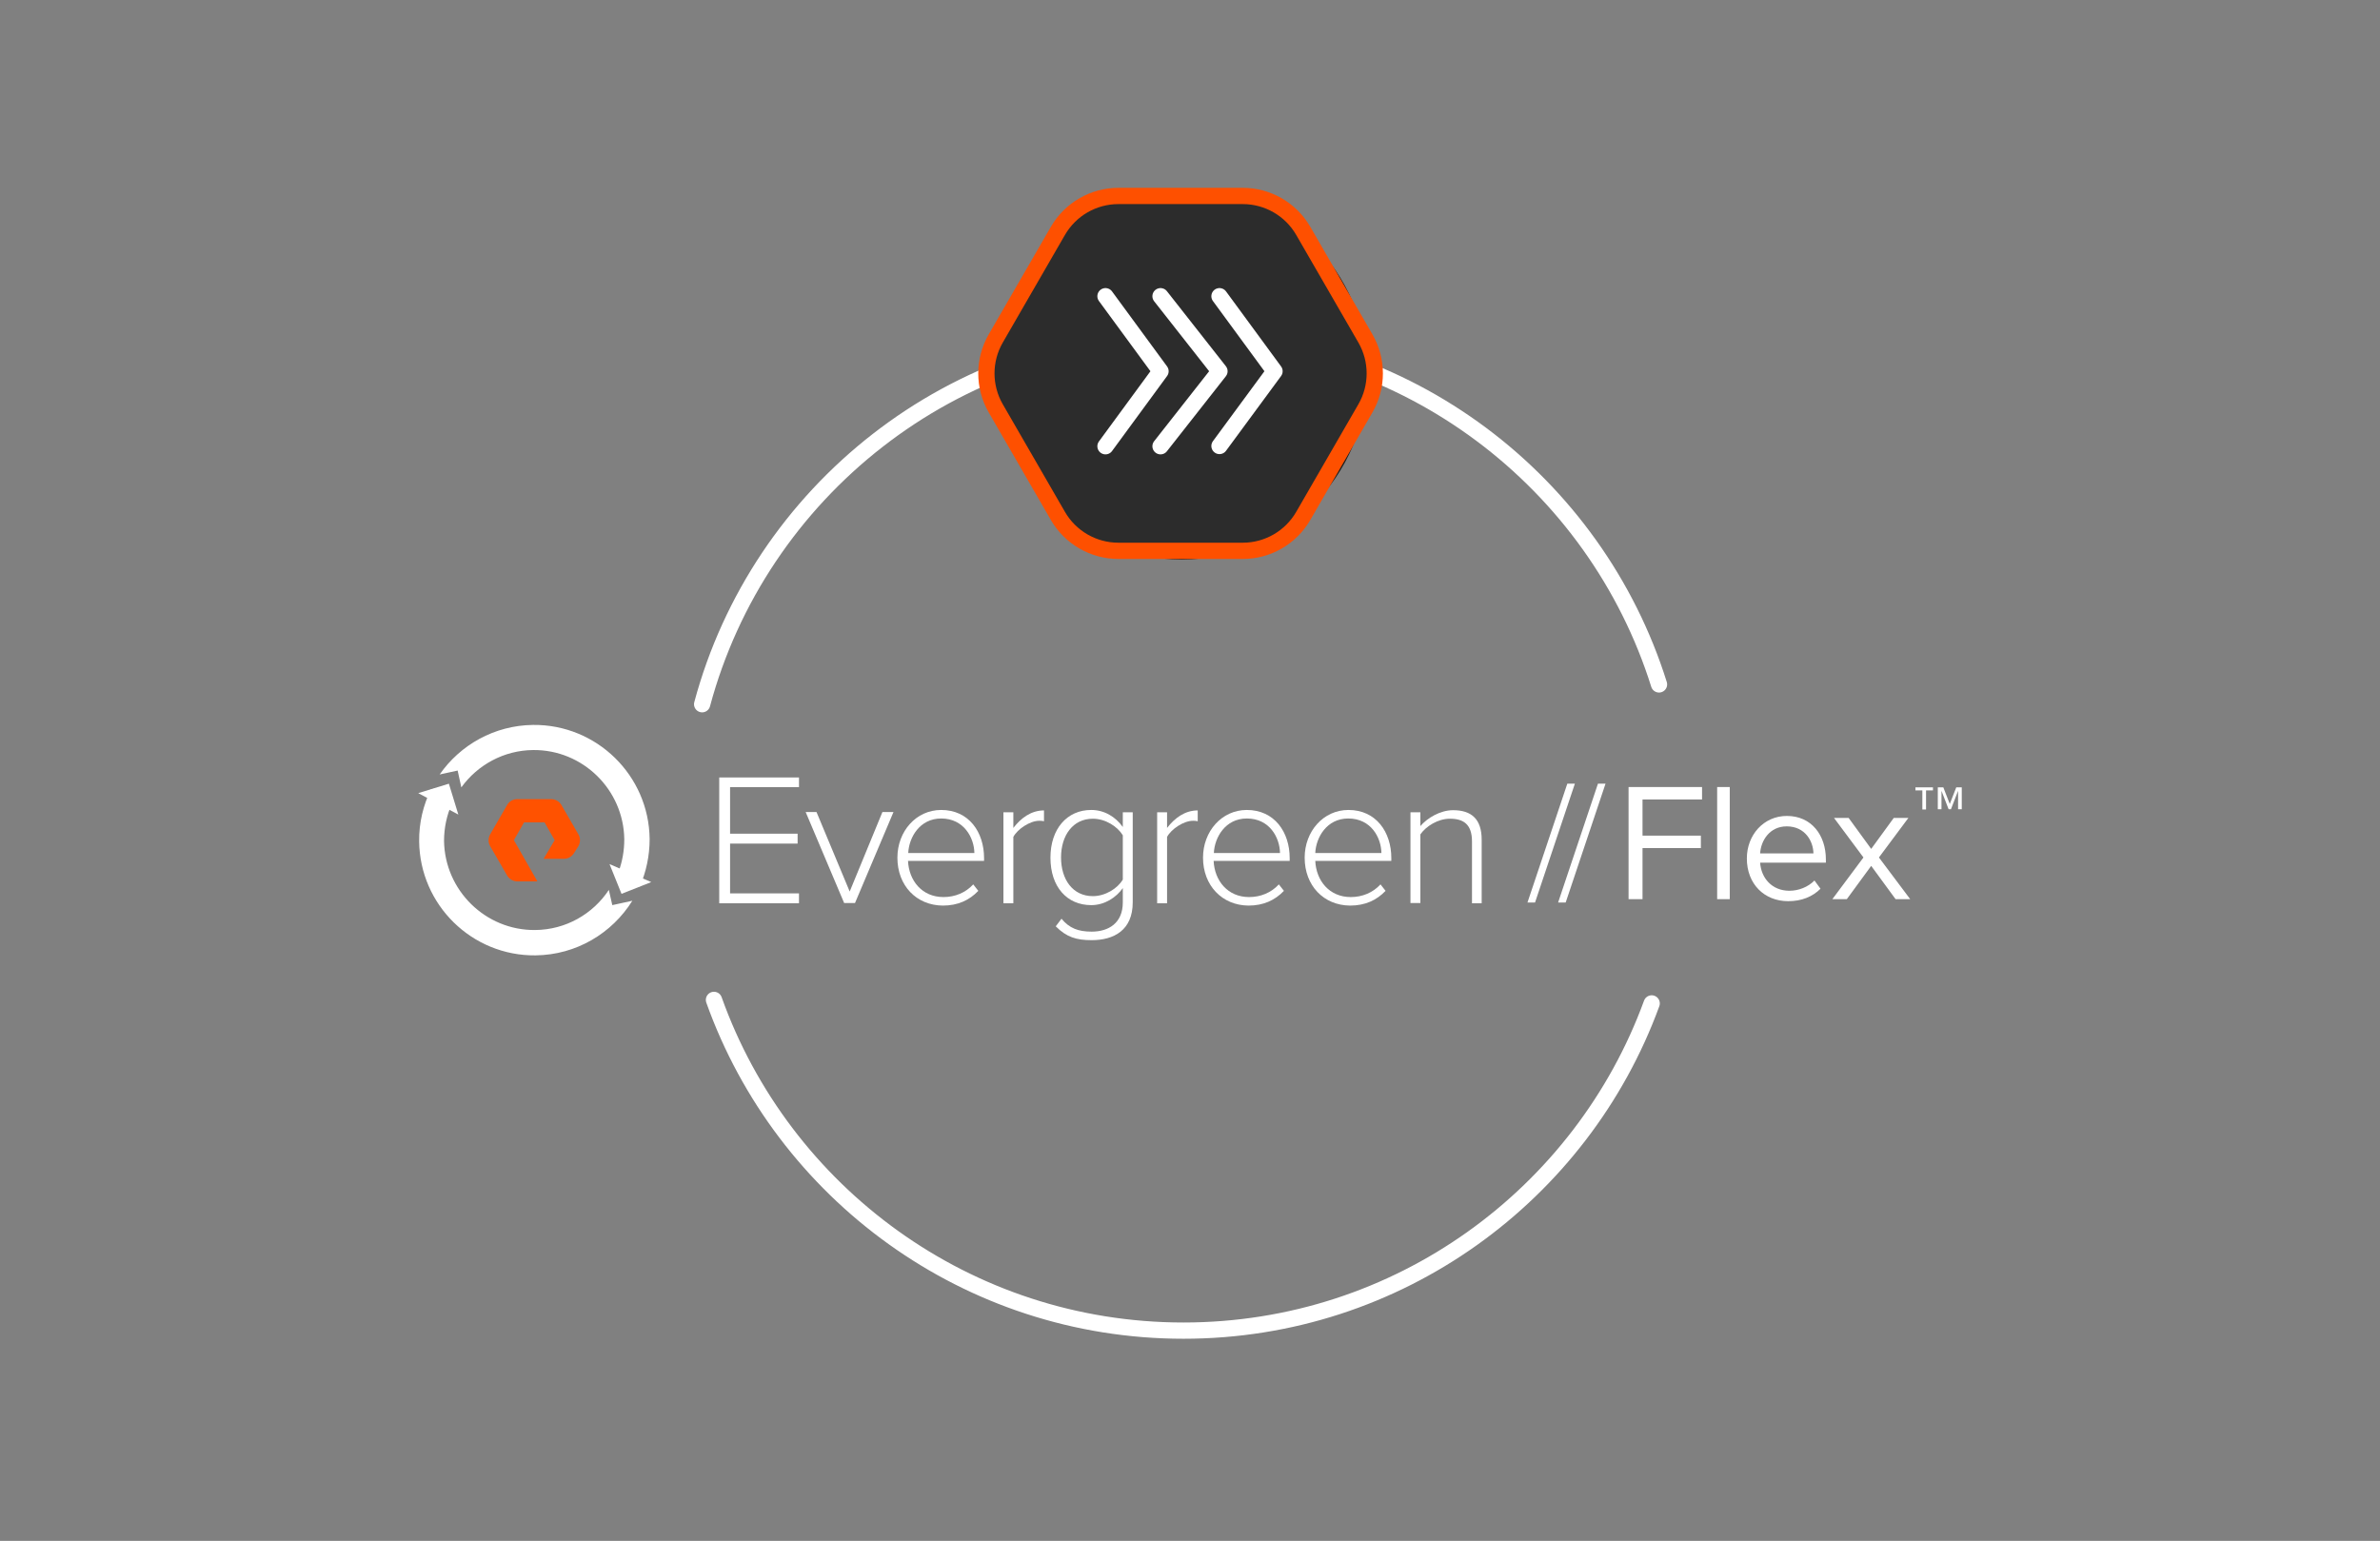 <svg width="732" height="474" viewBox="0 0 732 474" fill="none" xmlns="http://www.w3.org/2000/svg">
<rect x="0" y="0" width="732" height="474" fill="#808080" stroke="none"/>
<g clip-path="url(#clip0_1395_5465)">
<mask id="mask0_1395_5465" style="mask-type:luminance" maskUnits="userSpaceOnUse" x="0" y="0" width="732" height="474">
<path d="M732 0H0V474H732V0Z" fill="white"/>
</mask>
<g mask="url(#mask0_1395_5465)">
<path d="M215.953 216.634C233.46 151.36 293.144 103.236 363.989 103.236C432.61 103.236 490.76 148.387 510.253 210.54" stroke="white" stroke-width="5" stroke-linecap="round"/>
<path d="M507.997 308.671C486.558 367.37 430.139 409.327 363.989 409.327C297.431 409.327 240.726 366.852 219.588 307.586" stroke="white" stroke-width="5" stroke-linecap="round"/>
<path d="M363.442 58.041C394.962 58.041 420.554 83.601 420.554 115.081C420.554 146.562 394.962 172.122 363.442 172.122C331.922 172.122 306.33 146.562 306.33 115.081C306.33 83.601 331.922 58.041 363.442 58.041Z" fill="#1C1C1C"/>
<path d="M306.26 125.619C302.416 118.965 302.416 110.766 306.26 104.112L325.368 71.029C329.209 64.379 336.306 60.282 343.986 60.282L382.22 60.282C389.9 60.282 396.996 64.379 400.838 71.029L419.946 104.112C423.789 110.766 423.789 118.965 419.946 125.619L400.838 158.702C396.996 165.353 389.9 169.449 382.22 169.449L343.986 169.449C336.306 169.449 329.209 165.353 325.368 158.702L306.26 125.619Z" fill="#2C2C2C" stroke="#FE5000" stroke-width="5"/>
<path d="M340.006 91.122L356.934 114.198L340.006 137.274" stroke="white" stroke-width="5" stroke-linecap="round" stroke-linejoin="round"/>
<path d="M356.935 91.122L375.066 114.198L356.935 137.274" stroke="white" stroke-width="5" stroke-linecap="round" stroke-linejoin="round"/>
<path d="M375.066 91.122L391.994 114.198L375.066 137.194" stroke="white" stroke-width="5" stroke-linecap="round" stroke-linejoin="round"/>
</g>
<path d="M221.212 277.798V239.165H245.739V242.142H224.544V256.461H245.314V259.509H224.544V274.821H245.739V277.869H221.212V277.798Z" fill="white"/>
<path d="M259.633 277.799L247.794 249.798H251.126L261.334 274.254L271.4 249.798H274.803L262.964 277.799H259.633Z" fill="white"/>
<path d="M276.008 263.834C276.008 255.753 281.75 249.16 289.477 249.16C297.983 249.16 302.662 255.965 302.662 263.976V264.826H279.269C279.553 270.923 283.593 275.956 290.186 275.956C293.73 275.956 296.991 274.609 299.33 272.057L300.89 274.042C298.125 276.948 294.581 278.578 289.973 278.578C281.821 278.508 276.008 272.411 276.008 263.834ZM289.477 251.783C282.884 251.783 279.553 257.596 279.34 262.416H299.685C299.614 257.667 296.424 251.783 289.477 251.783Z" fill="white"/>
<path d="M308.617 277.798V249.869H311.665V254.689C314.075 251.57 317.194 249.302 321.093 249.302V252.633C320.597 252.492 320.171 252.492 319.604 252.492C316.769 252.492 312.941 255.044 311.665 257.454V277.869H308.617V277.798Z" fill="white"/>
<path d="M324.708 284.958L326.48 282.619C328.89 285.525 331.584 286.589 335.767 286.589C340.87 286.589 345.336 284.037 345.336 277.586V273.191C343.352 276.026 339.807 278.437 335.625 278.437C328.182 278.437 323.078 272.837 323.078 263.834C323.078 254.973 328.182 249.16 335.625 249.16C339.594 249.16 343.068 251.216 345.336 254.406V249.869H348.385V277.586C348.385 286.163 342.572 289.212 335.767 289.212C331.017 289.212 328.04 288.29 324.708 284.958ZM345.336 270.568V256.958C343.706 254.264 340.02 251.854 336.121 251.854C329.954 251.854 326.338 257.029 326.338 263.763C326.338 270.568 329.954 275.672 336.121 275.672C339.949 275.672 343.706 273.333 345.336 270.568Z" fill="white"/>
<path d="M355.898 277.798V249.869H358.947V254.689C361.357 251.57 364.476 249.302 368.375 249.302V252.633C367.878 252.492 367.453 252.492 366.886 252.492C364.051 252.492 360.223 255.044 358.947 257.454V277.869H355.898V277.798Z" fill="white"/>
<path d="M370.005 263.834C370.005 255.753 375.747 249.16 383.474 249.16C391.981 249.16 396.659 255.965 396.659 263.976V264.826H373.266C373.55 270.923 377.59 275.956 384.183 275.956C387.727 275.956 390.988 274.609 393.327 272.057L394.887 274.042C392.122 276.948 388.578 278.578 383.97 278.578C375.889 278.508 370.005 272.411 370.005 263.834ZM383.474 251.783C376.881 251.783 373.55 257.596 373.337 262.416H393.682C393.611 257.667 390.492 251.783 383.474 251.783Z" fill="white"/>
<path d="M401.267 263.834C401.267 255.753 407.009 249.16 414.736 249.16C423.242 249.16 427.921 255.965 427.921 263.976V264.826H404.528C404.811 270.923 408.852 275.956 415.445 275.956C418.989 275.956 422.25 274.609 424.589 272.057L426.149 274.042C423.384 276.948 419.84 278.578 415.232 278.578C407.08 278.508 401.267 272.411 401.267 263.834ZM414.665 251.783C408.072 251.783 404.741 257.596 404.528 262.416H424.873C424.802 257.667 421.683 251.783 414.665 251.783Z" fill="white"/>
<path d="M452.732 277.799V258.872C452.732 253.484 450.038 251.854 445.926 251.854C442.311 251.854 438.625 254.122 436.853 256.674V277.799H433.805V249.869H436.853V254.122C438.909 251.712 442.878 249.231 446.919 249.231C452.59 249.231 455.709 251.995 455.709 258.304V277.869H452.732V277.799Z" fill="white"/>
<path d="M141.889 242.213C146.851 235.337 154.932 230.8 164.006 230.729C179.247 230.587 191.794 242.922 192.007 258.162C192.007 261.778 191.369 265.251 190.164 268.37L191.369 273.829L196.827 272.624C198.741 268.158 199.804 263.266 199.804 258.092C199.592 238.527 183.5 222.789 163.935 223.002C152.026 223.144 141.535 229.169 135.226 238.243L140.755 237.038L141.889 242.213Z" fill="white"/>
<path d="M188.32 278.436L187.257 273.758C182.366 281.13 174.072 286.021 164.573 286.092C149.332 286.234 136.785 273.899 136.572 258.659C136.572 254.618 137.423 250.719 138.982 247.246L137.777 241.646L132.532 242.851C130.192 247.671 128.845 253.058 128.916 258.8C129.129 278.365 145.15 294.102 164.715 293.89C177.262 293.748 188.249 287.085 194.487 277.089L188.32 278.436Z" fill="white"/>
<path d="M128.633 243.985L138.061 241.079L140.967 250.578L128.633 243.985Z" fill="white"/>
<path d="M200.3 271.347L191.156 274.963L187.47 265.818L200.3 271.347Z" fill="white"/>
<path d="M165.281 271.135H159.114C157.838 271.135 156.633 270.426 155.995 269.362L150.749 260.289C150.111 259.155 150.111 257.808 150.749 256.674L155.995 247.6C156.633 246.466 157.838 245.828 159.114 245.828H169.535C170.811 245.828 172.016 246.537 172.654 247.6L177.899 256.674C178.537 257.808 178.537 259.155 177.899 260.289L176.553 262.415C175.915 263.479 174.71 264.188 173.434 264.188H167.195L170.598 258.446L167.479 252.987H161.17L158.051 258.446L165.281 271.135Z" fill="#FF5200"/>
<path d="M472.119 277.635H469.792L482.049 241.07H484.376L472.119 277.635ZM481.544 277.635H479.216L491.474 241.07H493.801L481.544 277.635ZM505.18 276.601H500.887V242.105H523.488V245.932H505.18V257.051H523.126V260.878H505.18V276.601ZM532.011 276.601H528.132V242.105H532.011V276.601ZM549.989 277.221C542.593 277.221 537.266 271.894 537.266 264.085C537.266 256.844 542.438 251 549.575 251C557.126 251 561.574 256.896 561.574 264.395V265.378H541.352C541.662 270.084 544.972 274.015 550.351 274.015C553.195 274.015 556.092 272.877 558.057 270.86L559.919 273.394C557.436 275.877 554.075 277.221 549.989 277.221ZM557.747 262.533C557.695 258.81 555.212 254.207 549.523 254.207C544.196 254.207 541.559 258.706 541.352 262.533H557.747ZM587.509 276.601H583.01L575.51 266.361L568.011 276.601H563.564L573.131 263.775L564.081 251.621H568.58L575.51 261.137L582.441 251.621H586.94L577.89 263.775L587.509 276.601Z" fill="white"/>
<path d="M594.507 243.135H592.38V249.018H591.246V243.135H589.12V242.213H594.507V243.135ZM603.368 248.947H602.234V243.276L600.036 248.947H599.327L597.13 243.276V248.947H595.996V242.213H597.697L599.682 247.317L601.667 242.213H603.368V248.947Z" fill="white"/>
</g>
<defs>
<clipPath id="clip0_1395_5465">
<rect width="732" height="474" fill="white"/>
</clipPath>
</defs>
</svg>
